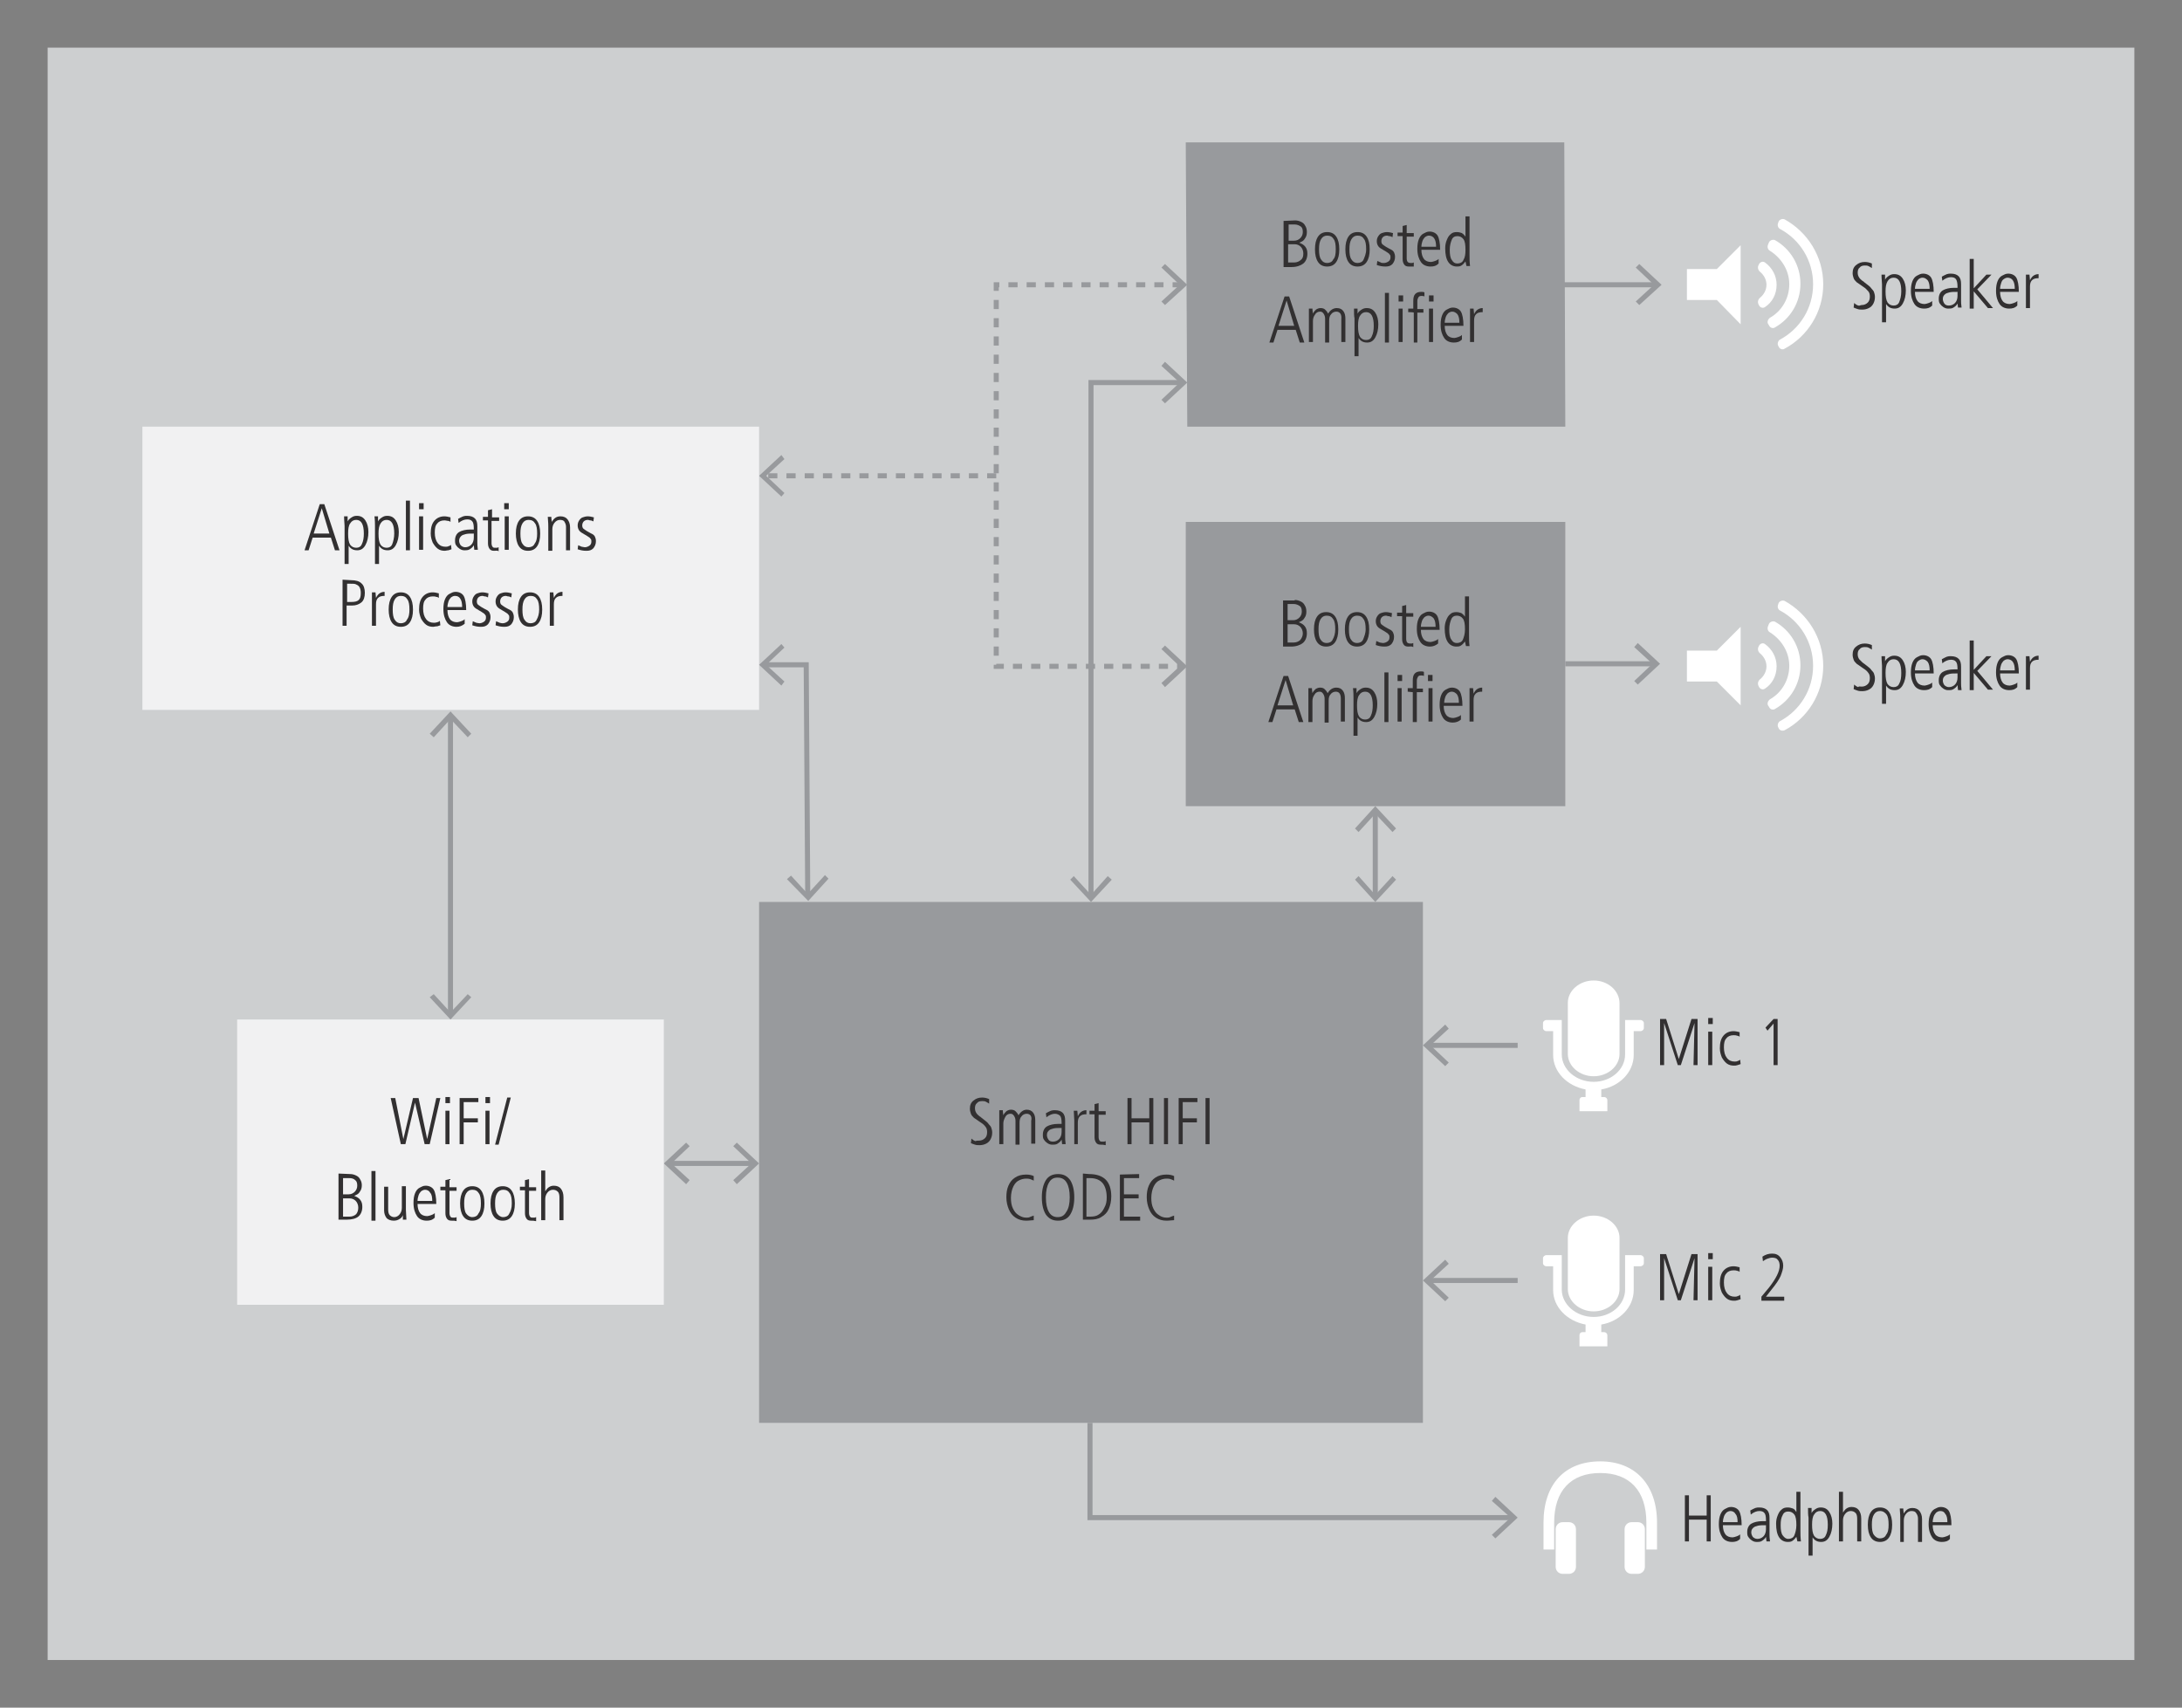 <?xml version="1.0" encoding="utf-8"?>
<!-- Generator: Adobe Illustrator 24.0.1, SVG Export Plug-In . SVG Version: 6.00 Build 0)  -->
<svg version="1.1" id="Layer_1" xmlns="http://www.w3.org/2000/svg" xmlns:xlink="http://www.w3.org/1999/xlink" x="0px" y="0px"
	 viewBox="0 0 430.6 337" style="enable-background:new 0 0 430.6 337;" xml:space="preserve">
<rect x="0" y="0" width="430.6" height="337" fill="#808080" stroke="none"/>
<style type="text/css">
	.st0{fill:#CDCFD0;}
	.st1{fill:none;stroke:#989A9D;}
	.st2{fill:#989A9D;}
	.st3{fill:none;stroke:#989A9D;stroke-dasharray:1.8,1.79,1.000000e-02,0,0,0;}
	.st4{fill:#F1F1F2;}
	.st5{fill:#323031;}
	.st6{fill:#FFFFFF;}
</style>
<g id="Objects">
	<rect x="9.4" y="9.4" class="st0" width="411.8" height="318.2"/>
	<g>
		<g>
			<line class="st1" x1="88.9" y1="141.5" x2="88.9" y2="200.2"/>
			<g>
				<polygon class="st2" points="84.8,144.8 85.6,145.5 88.9,141.9 92.3,145.5 93,144.8 88.9,140.4 				"/>
			</g>
			<g>
				<polygon class="st2" points="84.8,196.8 85.6,196.2 88.9,199.8 92.3,196.2 93,196.8 88.9,201.2 				"/>
			</g>
		</g>
	</g>
	<g>
		<g>
			<line class="st1" x1="271.4" y1="160.2" x2="271.4" y2="176.9"/>
			<g>
				<polygon class="st2" points="267.4,163.5 268.1,164.2 271.4,160.6 274.8,164.2 275.5,163.5 271.4,159.1 				"/>
			</g>
			<g>
				<polygon class="st2" points="267.4,173.6 268.1,172.9 271.4,176.6 274.8,172.9 275.5,173.6 271.4,178 				"/>
			</g>
		</g>
	</g>
	<g>
		<g>
			<line class="st1" x1="148.7" y1="229.6" x2="132.1" y2="229.6"/>
			<g>
				<polygon class="st2" points="145.4,225.5 144.7,226.2 148.3,229.6 144.7,232.9 145.4,233.7 149.8,229.6 				"/>
			</g>
			<g>
				<polygon class="st2" points="135.4,225.5 136.1,226.2 132.5,229.6 136.1,232.9 135.4,233.7 131,229.6 				"/>
			</g>
		</g>
	</g>
	<g>
		<g>
			<line class="st3" x1="196.6" y1="93.9" x2="150.8" y2="93.9"/>
			<g>
				<polygon class="st2" points="154.2,89.8 154.8,90.6 151.2,93.9 154.8,97.3 154.2,98 149.8,93.9 				"/>
			</g>
		</g>
	</g>
	<g>
		<g>
			<line class="st1" x1="326.5" y1="131" x2="308.9" y2="131"/>
			<g>
				<polygon class="st2" points="323.2,126.9 322.5,127.7 326.1,131 322.5,134.4 323.2,135.1 327.6,131 				"/>
			</g>
		</g>
	</g>
	<g>
		<g>
			<line class="st1" x1="299.5" y1="206.3" x2="281.9" y2="206.3"/>
			<g>
				<polygon class="st2" points="285.2,202.2 285.9,203 282.3,206.3 285.9,209.7 285.2,210.4 280.8,206.3 				"/>
			</g>
		</g>
	</g>
	<g>
		<g>
			<line class="st1" x1="299.5" y1="252.7" x2="281.9" y2="252.7"/>
			<g>
				<polygon class="st2" points="285.2,248.6 285.9,249.4 282.3,252.7 285.9,256.1 285.2,256.8 280.8,252.7 				"/>
			</g>
		</g>
	</g>
	<g>
		<g>
			<line class="st1" x1="326.8" y1="56.2" x2="307.6" y2="56.2"/>
			<g>
				<polygon class="st2" points="323.5,52.1 322.8,52.8 326.4,56.2 322.8,59.5 323.5,60.2 327.9,56.2 				"/>
			</g>
		</g>
	</g>
	<rect x="149.8" y="178" class="st2" width="131" height="102.8"/>
	<rect x="28.1" y="84.2" class="st4" width="121.7" height="55.9"/>
	<rect x="46.8" y="201.2" class="st4" width="84.2" height="56.3"/>
	<rect x="234" y="103" class="st2" width="74.9" height="56.1"/>
	<polygon class="st2" points="234.3,84.2 308.9,84.2 308.7,28.1 234,28.1 	"/>
	<g>
		<g>
			<polyline class="st1" points="150.8,131.2 159.1,131.2 159.4,176.8 			"/>
			<g>
				<polygon class="st2" points="154.2,135.3 154.8,134.5 151.2,131.2 154.8,127.8 154.2,127.1 149.8,131.2 				"/>
			</g>
			<g>
				<polygon class="st2" points="155.3,173.5 156.1,172.8 159.4,176.4 162.8,172.7 163.5,173.4 159.5,177.8 				"/>
			</g>
		</g>
	</g>
	<g>
		<g>
			<polyline class="st1" points="233.2,75.5 215.3,75.5 215.3,176.9 			"/>
			<g>
				<polygon class="st2" points="229.9,71.4 229.2,72.2 232.8,75.5 229.2,78.9 229.9,79.6 234.3,75.5 				"/>
			</g>
			<g>
				<polygon class="st2" points="211.2,173.6 211.9,172.9 215.3,176.6 218.6,172.9 219.4,173.6 215.3,178 				"/>
			</g>
		</g>
	</g>
	<g>
		<g>
			<polyline class="st1" points="215.1,280.8 215.1,299.5 298.4,299.5 			"/>
			<g>
				<polygon class="st2" points="295.1,303.6 294.4,302.9 298.1,299.5 294.4,296.2 295.1,295.4 299.5,299.5 				"/>
			</g>
		</g>
	</g>
	<g>
		<g>
			<polyline class="st3" points="233.2,56.2 196.6,56.2 196.6,131.5 233.2,131.5 			"/>
			<g>
				<polygon class="st2" points="229.9,52.1 229.2,52.8 232.8,56.2 229.2,59.5 229.9,60.2 234.3,56.2 				"/>
			</g>
			<g>
				<polygon class="st2" points="229.9,135.6 229.2,134.8 232.8,131.5 229.2,128.1 229.9,127.4 234.3,131.5 				"/>
			</g>
		</g>
	</g>
</g>
<g>
	<path class="st5" d="M193.2,225.1c0.5,0,0.9-0.2,1.2-0.5s0.4-0.7,0.4-1.2c0-0.4-0.1-0.8-0.3-1c-0.2-0.3-0.5-0.6-1-0.9
		c-0.6-0.4-1-0.7-1.3-0.9c-0.3-0.3-0.5-0.5-0.6-0.8s-0.2-0.6-0.2-1c0-0.7,0.2-1.2,0.7-1.6s1-0.6,1.7-0.6c0.5,0,0.9,0.1,1.4,0.3v0.9
		c-0.3-0.2-0.5-0.3-0.7-0.4c-0.2-0.1-0.5-0.1-0.7-0.1c-0.4,0-0.8,0.1-1,0.4c-0.3,0.2-0.4,0.6-0.4,1s0.1,0.7,0.3,1s0.4,0.4,0.6,0.6
		c0.2,0.1,0.3,0.2,0.4,0.3c0.6,0.5,1.1,0.8,1.3,1.1s0.5,0.5,0.6,0.8s0.2,0.6,0.2,1c0,0.5-0.1,0.9-0.3,1.3c-0.2,0.4-0.5,0.7-0.9,0.9
		s-0.8,0.3-1.3,0.3c-0.3,0-0.6,0-0.9-0.1s-0.6-0.2-0.8-0.3l0.1-0.9c0.2,0.2,0.5,0.4,0.8,0.5C192.7,225.1,193,225.1,193.2,225.1z"/>
	<path class="st5" d="M202.6,219.8c-0.4,0-0.8,0.2-1,0.5c-0.3,0.3-0.4,0.7-0.4,1.3v4.3h-0.8v-4.7c0-0.4-0.1-0.7-0.3-1
		s-0.4-0.4-0.7-0.4c-0.4,0-0.8,0.2-1,0.6s-0.4,0.8-0.4,1.3v4.1h-0.8v-4.6c0-0.2,0-0.4,0-0.7s0-0.7,0-1.4h0.7c0,0.1,0,0.4,0.1,1l0,0
		c0.1-0.3,0.4-0.6,0.6-0.8c0.3-0.2,0.6-0.3,0.9-0.3c0.4,0,0.7,0.1,0.9,0.3s0.4,0.4,0.6,0.8c0.4-0.7,1-1.1,1.6-1.1s1,0.2,1.3,0.6
		c0.3,0.4,0.4,0.9,0.4,1.5v4.6h-0.8v-4.5C203.7,220.3,203.3,219.8,202.6,219.8z"/>
	<path class="st5" d="M209.5,224.9c-0.2,0.4-0.5,0.6-0.8,0.8s-0.6,0.2-1.1,0.2c-0.3,0-0.6-0.1-0.9-0.3s-0.5-0.4-0.7-0.7
		s-0.2-0.6-0.2-1c0-0.7,0.3-1.3,0.8-1.6s1.3-0.5,2.2-0.5h0.7v-0.2c0-0.7-0.1-1.2-0.3-1.4s-0.6-0.4-1-0.4c-0.5,0-1.1,0.2-1.7,0.7
		l-0.1-0.8c0.4-0.2,0.7-0.4,1-0.5s0.5-0.1,0.8-0.1c0.7,0,1.2,0.2,1.5,0.5c0.4,0.4,0.5,0.9,0.5,1.6v3.2c0,0.3,0,0.7,0.1,1.4h-0.7
		L209.5,224.9L209.5,224.9L209.5,224.9z M206.6,224c0,0.3,0.1,0.6,0.3,0.9s0.5,0.4,0.9,0.4c0.5,0,0.9-0.2,1.2-0.5s0.5-0.8,0.5-1.4
		v-0.8c-0.7,0-1.2,0-1.6,0.1c-0.4,0.1-0.7,0.2-0.9,0.4S206.6,223.5,206.6,224z"/>
	<path class="st5" d="M211.9,219.2h0.7l0.1,1.1l0,0c0.2-0.4,0.4-0.7,0.7-0.9s0.6-0.3,1-0.3l0,0v0.8c-0.6,0-1,0.1-1.3,0.4
		c-0.3,0.3-0.4,0.7-0.4,1.3v4.2H212v-4.7L211.9,219.2z"/>
	<path class="st5" d="M217.2,225.9c-0.4,0-0.7-0.1-0.9-0.4c-0.2-0.3-0.3-0.6-0.3-1.1v-4.5h-1v-0.7h1v-1.3l0.8-0.2v1.6h1.4v0.7h-1.4
		v4.4c0,0.3,0.1,0.6,0.2,0.7c0.1,0.2,0.3,0.2,0.6,0.2c0.1,0,0.2,0,0.3,0s0.2-0.1,0.3-0.1v0.8C217.8,225.9,217.5,225.9,217.2,225.9z"
		/>
	<path class="st5" d="M223.3,221.5v4.3h-0.8v-9.1h0.8v4h3.5v-4h0.8v9.1h-0.8v-4.3H223.3z"/>
	<path class="st5" d="M230.5,216.7v9.1h-0.8v-9.1H230.5z"/>
	<path class="st5" d="M236.3,216.7v0.8h-2.9v3.2h2.8v0.8h-2.8v4.3h-0.8v-9.1H236.3L236.3,216.7z"/>
	<path class="st5" d="M238.7,216.7v9.1h-0.8v-9.1H238.7z"/>
	<path class="st5" d="M202.5,240.9c-0.8,0-1.5-0.2-2.1-0.6c-0.6-0.4-1-0.9-1.3-1.6c-0.3-0.7-0.5-1.5-0.5-2.4s0.1-1.6,0.4-2.3
		c0.3-0.7,0.7-1.2,1.3-1.6s1.3-0.6,2.2-0.6c0.6,0,1.1,0.1,1.5,0.3v0.9c-0.2-0.1-0.4-0.2-0.7-0.3s-0.6-0.1-0.8-0.1
		c-0.4,0-0.9,0.1-1.3,0.3c-0.5,0.2-0.9,0.6-1.2,1.2c-0.3,0.6-0.5,1.4-0.5,2.3c0,0.8,0.1,1.5,0.4,2.1s0.6,1,1.1,1.3s0.9,0.5,1.5,0.5
		c0.3,0,0.5,0,0.7-0.1s0.5-0.2,0.8-0.3v0.9C203.6,240.8,203.1,240.9,202.5,240.9z"/>
	<path class="st5" d="M205.6,236.3c0-1.5,0.3-2.6,0.8-3.4c0.5-0.8,1.3-1.2,2.4-1.2s1.8,0.4,2.4,1.2c0.5,0.8,0.8,1.9,0.8,3.4
		s-0.3,2.6-0.8,3.4c-0.5,0.8-1.3,1.2-2.4,1.2s-1.8-0.4-2.4-1.2C205.9,238.9,205.6,237.8,205.6,236.3z M211.1,236.3
		c0-1.3-0.2-2.2-0.6-2.9c-0.4-0.7-1-1-1.8-1s-1.3,0.3-1.7,1s-0.6,1.6-0.6,2.9s0.2,2.2,0.6,2.9c0.4,0.7,1,1,1.7,1
		c0.8,0,1.3-0.3,1.7-1C210.9,238.5,211.1,237.5,211.1,236.3z"/>
	<path class="st5" d="M214.9,231.7c1.5,0,2.6,0.4,3.3,1.1c0.7,0.7,1.1,1.8,1.1,3.3c0,1-0.2,1.8-0.5,2.5s-0.8,1.2-1.5,1.6
		c-0.6,0.4-1.4,0.5-2.2,0.5h-1.4v-9.1L214.9,231.7L214.9,231.7z M218.4,236.3c0-1.2-0.3-2.2-0.8-2.8s-1.3-1-2.5-1h-0.7v7.6h0.8
		c0.6,0,1.2-0.1,1.6-0.4c0.5-0.3,0.8-0.7,1.1-1.3C218.3,237.7,218.4,237.1,218.4,236.3z"/>
	<path class="st5" d="M224.8,231.7v0.8h-3v3.2h2.9v0.8h-2.9v3.6h3.2v0.8h-4v-9.1L224.8,231.7L224.8,231.7z"/>
	<path class="st5" d="M230.2,240.9c-0.8,0-1.5-0.2-2.1-0.6c-0.6-0.4-1-0.9-1.3-1.6c-0.3-0.7-0.5-1.5-0.5-2.4s0.1-1.6,0.4-2.3
		c0.3-0.7,0.7-1.2,1.3-1.6s1.3-0.6,2.2-0.6c0.6,0,1.1,0.1,1.5,0.3v0.9c-0.2-0.1-0.4-0.2-0.7-0.3s-0.6-0.1-0.8-0.1
		c-0.4,0-0.9,0.1-1.3,0.3c-0.5,0.2-0.9,0.6-1.2,1.2c-0.3,0.6-0.5,1.4-0.5,2.3c0,0.8,0.1,1.5,0.4,2.1s0.6,1,1.1,1.3
		c0.4,0.3,0.9,0.5,1.5,0.5c0.3,0,0.5,0,0.7-0.1s0.5-0.2,0.8-0.3v0.9C231.3,240.8,230.8,240.9,230.2,240.9z"/>
</g>
<g>
	<path class="st5" d="M61.7,106.1l-0.8,2.5h-0.8l3-9.1H64l3,9.1h-0.9l-0.8-2.5H61.7z M61.9,105.3H65l-1.5-5l0,0L61.9,105.3z"/>
	<path class="st5" d="M67.9,101.9h0.7v1l0,0c0.2-0.4,0.5-0.6,0.8-0.8c0.3-0.2,0.6-0.3,1-0.3c0.8,0,1.3,0.3,1.7,0.9s0.6,1.4,0.6,2.3
		c0,1-0.2,1.9-0.6,2.6s-0.9,1-1.6,1c-0.8,0-1.3-0.3-1.7-0.9l0,0v3.6H68v-7.5C68,103.4,67.9,102.7,67.9,101.9z M71.8,105.3
		c0-1.8-0.5-2.7-1.5-2.7c-0.5,0-0.9,0.2-1.2,0.7c-0.3,0.4-0.4,1.1-0.4,2c0,1,0.1,1.7,0.4,2.2c0.3,0.4,0.7,0.6,1.2,0.6
		s0.9-0.2,1.1-0.7C71.7,106.8,71.8,106.1,71.8,105.3z"/>
	<path class="st5" d="M73.9,101.9h0.7v1l0,0c0.2-0.4,0.5-0.6,0.8-0.8c0.3-0.2,0.6-0.3,1-0.3c0.8,0,1.3,0.3,1.7,0.9
		c0.4,0.6,0.6,1.4,0.6,2.3c0,1-0.2,1.9-0.6,2.6s-0.9,1-1.6,1c-0.8,0-1.3-0.3-1.7-0.9l0,0v3.6H74v-7.5C74,103.4,74,102.7,73.9,101.9z
		 M77.8,105.3c0-1.8-0.5-2.7-1.5-2.7c-0.5,0-0.9,0.2-1.2,0.7s-0.4,1.1-0.4,2c0,1,0.1,1.7,0.4,2.2c0.3,0.4,0.7,0.6,1.2,0.6
		s0.9-0.2,1.1-0.7S77.8,106.1,77.8,105.3z"/>
	<path class="st5" d="M80.9,98.8v9.8h-0.8v-9.8H80.9z"/>
	<path class="st5" d="M83.6,99.3v1.2h-0.9v-1.2H83.6z M83.5,101.9v6.6h-0.8v-6.6H83.5z"/>
	<path class="st5" d="M87.8,108.7c-0.5,0-1-0.1-1.4-0.4s-0.7-0.7-1-1.2c-0.2-0.5-0.4-1.1-0.4-1.8c0-1.1,0.2-1.9,0.7-2.5
		s1.2-0.9,2-0.9c0.4,0,0.8,0.1,1.2,0.2v0.9c-0.1-0.1-0.3-0.2-0.5-0.2s-0.4-0.1-0.7-0.1c-0.6,0-1.1,0.2-1.4,0.6
		c-0.4,0.4-0.5,1-0.5,1.8c0,0.9,0.2,1.6,0.6,2.1s0.9,0.7,1.5,0.7c0.2,0,0.4,0,0.6-0.1s0.4-0.1,0.5-0.3l0.1,0.9
		c-0.2,0.1-0.4,0.1-0.6,0.2C88.2,108.6,88,108.7,87.8,108.7z"/>
	<path class="st5" d="M93.5,107.6c-0.2,0.4-0.5,0.6-0.8,0.8c-0.3,0.2-0.7,0.2-1.1,0.2c-0.3,0-0.6-0.1-0.9-0.3s-0.5-0.4-0.7-0.7
		c-0.2-0.3-0.2-0.6-0.2-1c0-0.7,0.3-1.3,0.8-1.6s1.3-0.5,2.2-0.5h0.7v-0.2c0-0.7-0.1-1.2-0.3-1.4c-0.2-0.3-0.6-0.4-1-0.4
		c-0.5,0-1.1,0.2-1.7,0.7l-0.1-0.8c0.4-0.2,0.7-0.4,1-0.5s0.5-0.1,0.8-0.1c0.7,0,1.2,0.2,1.5,0.5c0.4,0.4,0.5,0.9,0.5,1.6v3.2
		c0,0.3,0,0.7,0.1,1.4h-0.7L93.5,107.6L93.5,107.6z M90.6,106.7c0,0.3,0.1,0.6,0.3,0.9c0.2,0.2,0.5,0.4,0.9,0.4
		c0.5,0,0.9-0.2,1.2-0.5c0.3-0.3,0.5-0.8,0.5-1.4v-0.8c-0.7,0-1.2,0-1.6,0.1s-0.7,0.2-0.9,0.4S90.6,106.3,90.6,106.7z"/>
	<path class="st5" d="M97.5,108.7c-0.4,0-0.7-0.1-0.9-0.4c-0.2-0.3-0.3-0.6-0.3-1.1v-4.5h-1V102h1v-1.3l0.8-0.2v1.6h1.4v0.7H97v4.4
		c0,0.3,0.1,0.6,0.2,0.7c0.1,0.2,0.3,0.2,0.6,0.2c0.1,0,0.2,0,0.3,0c0.1,0,0.2-0.1,0.3-0.1v0.8C98.2,108.6,97.9,108.7,97.5,108.7z"
		/>
	<path class="st5" d="M100.4,99.3v1.2h-0.9v-1.2H100.4z M100.4,101.9v6.6h-0.8v-6.6H100.4z"/>
	<path class="st5" d="M101.8,105.3c0-1.1,0.2-1.9,0.6-2.5s1-0.9,1.8-0.9s1.4,0.3,1.8,0.9s0.6,1.4,0.6,2.5s-0.2,1.9-0.6,2.5
		s-1,0.9-1.8,0.9s-1.4-0.3-1.8-0.9S101.8,106.3,101.8,105.3z M106,105.3c0-0.9-0.1-1.6-0.4-2c-0.3-0.5-0.7-0.7-1.3-0.7
		c-0.5,0-0.9,0.2-1.2,0.7s-0.4,1.1-0.4,2s0.1,1.6,0.4,2c0.3,0.5,0.7,0.7,1.2,0.7s1-0.2,1.2-0.7C105.9,106.8,106,106.1,106,105.3z"/>
	<path class="st5" d="M110.5,102.6c-0.4,0-0.8,0.2-1.1,0.6c-0.3,0.4-0.4,0.8-0.4,1.3v4.2h-0.8V104c0-0.3,0-0.9-0.1-2h0.7
		c0,0.1,0,0.5,0.1,1l0,0c0.4-0.7,0.9-1.1,1.7-1.1c0.6,0,1.1,0.2,1.4,0.6s0.5,0.9,0.5,1.6v4.5h-0.8V104c0-0.4-0.1-0.7-0.3-1
		C111.3,102.7,110.9,102.6,110.5,102.6z"/>
	<path class="st5" d="M115.4,108c0.3,0,0.6-0.1,0.9-0.3s0.4-0.5,0.4-0.8c0-0.2,0-0.4-0.1-0.5s-0.2-0.3-0.4-0.4
		c-0.2-0.1-0.4-0.3-0.8-0.5c-0.5-0.3-0.9-0.5-1.1-0.8s-0.3-0.6-0.3-1s0.1-0.7,0.3-1c0.2-0.3,0.4-0.5,0.7-0.6s0.6-0.2,1-0.2
		s0.8,0.1,1.2,0.2l-0.1,0.8c-0.2-0.1-0.4-0.2-0.6-0.2s-0.3-0.1-0.5-0.1c-0.3,0-0.6,0.1-0.8,0.3s-0.3,0.5-0.3,0.8s0.1,0.5,0.2,0.6
		s0.4,0.3,0.7,0.5c0.5,0.3,0.9,0.5,1.1,0.6s0.4,0.3,0.5,0.5s0.2,0.5,0.2,0.9c0,0.6-0.2,1-0.5,1.4c-0.4,0.4-0.8,0.5-1.4,0.5
		s-1.1-0.1-1.7-0.3l0.1-0.8c0.2,0.1,0.5,0.2,0.7,0.3C115,107.9,115.2,108,115.4,108z"/>
	<path class="st5" d="M69.3,114.5c0.9,0,1.6,0.2,2,0.6c0.5,0.4,0.7,1.1,0.7,1.9s-0.2,1.5-0.7,1.9s-1.1,0.6-1.8,0.6h-1.1v4h-0.8v-9.1
		L69.3,114.5L69.3,114.5z M71.2,117c0-0.5-0.1-0.9-0.3-1.2s-0.5-0.4-0.7-0.5s-0.6-0.1-1-0.1h-0.7v3.6h0.8c0.7,0,1.2-0.1,1.5-0.4
		S71.2,117.7,71.2,117z"/>
	<path class="st5" d="M73.4,116.9h0.7l0.1,1.1l0,0c0.2-0.4,0.4-0.7,0.7-0.9c0.3-0.2,0.6-0.3,1-0.3l0,0v0.8c-0.6,0-1,0.1-1.3,0.4
		s-0.4,0.7-0.4,1.3v4.2h-0.8v-4.7L73.4,116.9z"/>
	<path class="st5" d="M76.7,120.3c0-1.1,0.2-1.9,0.6-2.5s1-0.9,1.8-0.9s1.4,0.3,1.8,0.9s0.6,1.4,0.6,2.5s-0.2,1.9-0.6,2.5
		s-1,0.9-1.8,0.9s-1.4-0.3-1.8-0.9S76.7,121.3,76.7,120.3z M80.8,120.3c0-0.9-0.1-1.6-0.4-2c-0.3-0.5-0.7-0.7-1.3-0.7
		c-0.5,0-0.9,0.2-1.2,0.7s-0.4,1.1-0.4,2s0.1,1.6,0.4,2c0.3,0.5,0.7,0.7,1.2,0.7s1-0.2,1.2-0.7C80.7,121.8,80.8,121.1,80.8,120.3z"
		/>
	<path class="st5" d="M85.5,123.7c-0.5,0-1-0.1-1.4-0.4s-0.7-0.7-1-1.2c-0.2-0.5-0.4-1.1-0.4-1.8c0-1.1,0.2-1.9,0.7-2.5
		s1.2-0.9,2-0.9c0.4,0,0.8,0.1,1.2,0.2v0.9c-0.1-0.1-0.3-0.2-0.5-0.2c-0.2-0.1-0.5-0.1-0.7-0.1c-0.6,0-1.1,0.2-1.4,0.6
		c-0.4,0.4-0.5,1-0.5,1.8c0,0.9,0.2,1.6,0.6,2.1s0.9,0.7,1.5,0.7c0.2,0,0.4,0,0.7-0.1c0.2-0.1,0.4-0.1,0.5-0.3l0.1,0.9
		c-0.2,0.1-0.4,0.1-0.6,0.2C85.9,123.6,85.7,123.7,85.5,123.7z"/>
	<path class="st5" d="M90.1,123.7c-0.8,0-1.5-0.3-1.9-0.9s-0.7-1.4-0.7-2.6c0-0.8,0.1-1.4,0.3-1.9c0.2-0.5,0.5-0.9,0.9-1.1
		s0.7-0.4,1.2-0.4c0.7,0,1.3,0.3,1.6,0.8s0.5,1.5,0.5,2.8h-3.7c0,0.8,0.2,1.4,0.5,1.8s0.8,0.6,1.4,0.6c0.2,0,0.5-0.1,0.8-0.2
		s0.5-0.2,0.7-0.4v0.9C91.2,123.5,90.7,123.7,90.1,123.7z M89.8,117.6c-0.3,0-0.5,0.1-0.8,0.3c-0.2,0.2-0.4,0.5-0.5,0.8
		s-0.2,0.7-0.2,1.1h2.9c0-0.7-0.1-1.3-0.4-1.7C90.6,117.8,90.3,117.6,89.8,117.6z"/>
	<path class="st5" d="M94.6,123c0.3,0,0.6-0.1,0.9-0.3s0.4-0.5,0.4-0.8c0-0.2,0-0.4-0.1-0.5s-0.2-0.3-0.4-0.4
		c-0.2-0.1-0.4-0.3-0.8-0.5c-0.5-0.3-0.9-0.5-1.1-0.8s-0.3-0.6-0.3-1s0.1-0.7,0.3-1c0.2-0.3,0.4-0.5,0.7-0.6s0.6-0.2,1-0.2
		s0.8,0.1,1.2,0.2l-0.1,0.8c-0.2-0.1-0.4-0.2-0.6-0.2s-0.3-0.1-0.5-0.1c-0.3,0-0.6,0.1-0.8,0.3s-0.3,0.5-0.3,0.8s0.1,0.5,0.2,0.6
		s0.4,0.3,0.7,0.5c0.5,0.3,0.9,0.5,1.1,0.6s0.4,0.3,0.5,0.5s0.2,0.5,0.2,0.9c0,0.6-0.2,1-0.5,1.4c-0.4,0.4-0.8,0.5-1.4,0.5
		s-1.1-0.1-1.7-0.3l0.1-0.8c0.2,0.1,0.5,0.2,0.7,0.3C94.1,122.9,94.4,123,94.6,123z"/>
	<path class="st5" d="M99.2,123c0.3,0,0.6-0.1,0.9-0.3s0.4-0.5,0.4-0.8c0-0.2,0-0.4-0.1-0.5s-0.2-0.3-0.4-0.4
		c-0.2-0.1-0.4-0.3-0.8-0.5c-0.5-0.3-0.9-0.5-1.1-0.8s-0.3-0.6-0.3-1s0.1-0.7,0.3-1c0.2-0.3,0.4-0.5,0.7-0.6c0.3-0.1,0.6-0.2,1-0.2
		s0.8,0.1,1.2,0.2l-0.1,0.8c-0.2-0.1-0.4-0.2-0.6-0.2s-0.3-0.1-0.5-0.1c-0.3,0-0.6,0.1-0.8,0.3c-0.2,0.2-0.3,0.5-0.3,0.8
		s0.1,0.5,0.2,0.6s0.4,0.3,0.7,0.5c0.5,0.3,0.9,0.5,1.1,0.6s0.4,0.3,0.5,0.5s0.2,0.5,0.2,0.9c0,0.6-0.2,1-0.5,1.4
		c-0.4,0.4-0.8,0.5-1.4,0.5s-1.1-0.1-1.7-0.3l0.1-0.8c0.2,0.1,0.5,0.2,0.7,0.3C98.7,122.9,98.9,123,99.2,123z"/>
	<path class="st5" d="M102.2,120.3c0-1.1,0.2-1.9,0.6-2.5s1-0.9,1.8-0.9s1.4,0.3,1.8,0.9s0.6,1.4,0.6,2.5s-0.2,1.9-0.6,2.5
		s-1,0.9-1.8,0.9s-1.4-0.3-1.8-0.9S102.2,121.3,102.2,120.3z M106.4,120.3c0-0.9-0.1-1.6-0.4-2c-0.3-0.5-0.7-0.7-1.3-0.7
		c-0.5,0-0.9,0.2-1.2,0.7s-0.4,1.1-0.4,2s0.1,1.6,0.4,2c0.3,0.5,0.7,0.7,1.2,0.7s1-0.2,1.2-0.7C106.2,121.8,106.4,121.1,106.4,120.3
		z"/>
	<path class="st5" d="M108.5,116.9h0.7l0.1,1.1l0,0c0.2-0.4,0.4-0.7,0.7-0.9c0.3-0.2,0.6-0.3,1-0.3l0,0v0.8c-0.6,0-1,0.1-1.3,0.4
		s-0.4,0.7-0.4,1.3v4.2h-0.8v-4.7L108.5,116.9z"/>
</g>
<g>
	<path class="st5" d="M81.9,217.6l-1.9,8.2h-0.9l-2-9.1H78l1.6,8.1l0,0l1.9-8.1h1.1l1.7,8.1l0,0l1.8-8.1h0.8l-2.1,9.1h-1L81.9,217.6
		L81.9,217.6z"/>
	<path class="st5" d="M88.8,216.5v1.2h-0.9v-1.2H88.8z M88.7,219.2v6.6h-0.8v-6.6H88.7z"/>
	<path class="st5" d="M94.4,216.7v0.8h-2.9v3.2h2.8v0.8h-2.8v4.3h-0.8v-9.1H94.4L94.4,216.7z"/>
	<path class="st5" d="M96.7,216.5v1.2h-0.9v-1.2H96.7z M96.6,219.2v6.6h-0.8v-6.6H96.6z"/>
	<path class="st5" d="M100.8,216.6l-2.4,9.3h-0.7l2.4-9.3H100.8z"/>
	<path class="st5" d="M69.1,231.7c0.4,0,0.8,0.1,1.2,0.3s0.6,0.4,0.8,0.8c0.2,0.3,0.3,0.7,0.3,1.1c0,0.5-0.1,0.9-0.4,1.3
		c-0.2,0.4-0.6,0.6-1.1,0.8l0,0c0.5,0.2,0.9,0.4,1.2,0.8c0.3,0.4,0.4,0.8,0.4,1.4c0,0.8-0.3,1.5-0.8,1.9s-1.3,0.6-2.3,0.6h-1.6v-9.1
		L69.1,231.7L69.1,231.7z M70.5,234c0-0.5-0.1-0.9-0.4-1.1c-0.3-0.3-0.7-0.4-1.2-0.4h-1.2v3.2h1.1c0.5,0,0.9-0.2,1.2-0.5
		S70.5,234.5,70.5,234z M70.7,238.3c0-0.5-0.2-1-0.5-1.3s-0.7-0.5-1.2-0.5h-1.3v3.6H69c0.5,0,1-0.2,1.3-0.5
		C70.6,239.2,70.7,238.8,70.7,238.3z"/>
	<path class="st5" d="M74.1,231.1v9.8h-0.8v-9.8H74.1z"/>
	<path class="st5" d="M79.5,239.8L79.5,239.8c-0.1,0.3-0.3,0.6-0.7,0.8c-0.3,0.2-0.7,0.3-1.1,0.3c-0.6,0-1.1-0.2-1.4-0.5
		c-0.3-0.4-0.5-0.9-0.5-1.5v-4.7h0.8v4.5c0,0.5,0.1,0.9,0.3,1.1c0.2,0.2,0.5,0.4,0.9,0.4s0.8-0.2,1.1-0.6c0.3-0.4,0.4-0.8,0.4-1.3
		v-4.2h0.8v4.7l0.1,1.9h-0.7C79.5,240.5,79.5,240.2,79.5,239.8z"/>
	<path class="st5" d="M84.2,240.9c-0.8,0-1.5-0.3-1.9-0.9s-0.7-1.4-0.7-2.6c0-0.8,0.1-1.4,0.3-1.9c0.2-0.5,0.5-0.9,0.9-1.1
		c0.4-0.2,0.7-0.4,1.2-0.4c0.7,0,1.3,0.3,1.6,0.8s0.5,1.5,0.5,2.8h-3.7c0,0.8,0.2,1.4,0.5,1.8c0.3,0.4,0.8,0.6,1.4,0.6
		c0.2,0,0.5-0.1,0.8-0.2s0.5-0.2,0.7-0.4v0.9C85.3,240.8,84.8,240.9,84.2,240.9z M83.9,234.8c-0.3,0-0.5,0.1-0.8,0.3
		c-0.2,0.2-0.4,0.5-0.5,0.8s-0.2,0.7-0.2,1.1h2.9c0-0.7-0.1-1.3-0.4-1.6C84.7,235,84.3,234.8,83.9,234.8z"/>
	<path class="st5" d="M89.1,240.9c-0.4,0-0.7-0.1-0.9-0.4c-0.2-0.3-0.3-0.6-0.3-1.1v-4.5h-1v-0.7h1v-1.3l0.8-0.2v1.6h1.4v0.7h-1.4
		v4.4c0,0.3,0.1,0.6,0.2,0.7c0.1,0.2,0.3,0.2,0.6,0.2c0.1,0,0.2,0,0.3,0c0.1,0,0.2-0.1,0.3-0.1v0.8
		C89.8,240.9,89.5,240.9,89.1,240.9z"/>
	<path class="st5" d="M90.8,237.5c0-1.1,0.2-1.9,0.6-2.5s1-0.9,1.8-0.9s1.4,0.3,1.8,0.9c0.4,0.6,0.6,1.4,0.6,2.5s-0.2,1.9-0.6,2.5
		s-1,0.9-1.8,0.9s-1.4-0.3-1.8-0.9C91,239.4,90.8,238.6,90.8,237.5z M94.9,237.5c0-0.9-0.1-1.6-0.4-2c-0.3-0.5-0.7-0.7-1.3-0.7
		c-0.5,0-0.9,0.2-1.2,0.7s-0.4,1.1-0.4,2s0.1,1.6,0.4,2s0.7,0.7,1.2,0.7s1-0.2,1.2-0.7C94.8,239,94.9,238.4,94.9,237.5z"/>
	<path class="st5" d="M96.8,237.5c0-1.1,0.2-1.9,0.6-2.5s1-0.9,1.8-0.9s1.4,0.3,1.8,0.9c0.4,0.6,0.6,1.4,0.6,2.5s-0.2,1.9-0.6,2.5
		s-1,0.9-1.8,0.9s-1.4-0.3-1.8-0.9C97,239.4,96.8,238.6,96.8,237.5z M101,237.5c0-0.9-0.1-1.6-0.4-2c-0.3-0.5-0.7-0.7-1.3-0.7
		c-0.5,0-0.9,0.2-1.2,0.7s-0.4,1.1-0.4,2s0.1,1.6,0.4,2s0.7,0.7,1.2,0.7s1-0.2,1.2-0.7C100.8,239,101,238.4,101,237.5z"/>
	<path class="st5" d="M104.8,240.9c-0.4,0-0.7-0.1-0.9-0.4c-0.2-0.3-0.3-0.6-0.3-1.1v-4.5h-1v-0.7h1v-1.3l0.8-0.2v1.6h1.4v0.7h-1.4
		v4.4c0,0.3,0.1,0.6,0.2,0.7c0.1,0.2,0.3,0.2,0.6,0.2c0.1,0,0.2,0,0.3,0c0.1,0,0.2-0.1,0.3-0.1v0.8
		C105.4,240.9,105.1,240.9,104.8,240.9z"/>
	<path class="st5" d="M109.1,234.8c-0.4,0-0.8,0.2-1.1,0.6s-0.4,0.8-0.4,1.3v4.1h-0.8V231h0.8v4.1l0,0c0.2-0.3,0.4-0.6,0.7-0.8
		c0.3-0.2,0.6-0.3,1-0.3c0.6,0,1.1,0.2,1.4,0.6s0.5,0.9,0.5,1.7v4.5h-0.8v-4.5c0-0.5-0.1-0.9-0.3-1.1
		C109.8,234.9,109.5,234.8,109.1,234.8z"/>
</g>
<g>
	<path class="st5" d="M255.5,118.4c0.4,0,0.8,0.1,1.2,0.3s0.6,0.4,0.8,0.8c0.2,0.3,0.3,0.7,0.3,1.2s-0.1,0.9-0.4,1.3
		c-0.2,0.4-0.6,0.6-1.1,0.8l0,0c0.5,0.2,0.9,0.4,1.2,0.8c0.3,0.4,0.4,0.8,0.4,1.4c0,0.8-0.3,1.5-0.8,1.9s-1.3,0.7-2.3,0.7h-1.6v-9.1
		h2.3V118.4z M256.9,120.7c0-0.5-0.1-0.9-0.4-1.1s-0.7-0.4-1.2-0.4h-1.2v3.2h1.1c0.5,0,0.9-0.2,1.2-0.5S256.9,121.2,256.9,120.7z
		 M257.1,125c0-0.5-0.2-1-0.5-1.3s-0.7-0.5-1.2-0.5h-1.3v3.6h1.2c0.5,0,1-0.2,1.3-0.5C256.9,125.9,257.1,125.5,257.1,125z"/>
	<path class="st5" d="M259.3,124.2c0-1.1,0.2-1.9,0.6-2.5s1-0.9,1.8-0.9s1.4,0.3,1.8,0.9s0.6,1.4,0.6,2.5s-0.2,1.9-0.6,2.5
		s-1,0.9-1.8,0.9s-1.4-0.3-1.8-0.9S259.3,125.3,259.3,124.2z M263.5,124.2c0-0.9-0.1-1.6-0.4-2c-0.3-0.5-0.7-0.7-1.3-0.7
		c-0.5,0-0.9,0.2-1.2,0.7s-0.4,1.1-0.4,2s0.1,1.6,0.4,2c0.3,0.5,0.7,0.7,1.2,0.7s1-0.2,1.2-0.7C263.3,125.7,263.5,125,263.5,124.2z"
		/>
	<path class="st5" d="M265.4,124.2c0-1.1,0.2-1.9,0.6-2.5s1-0.9,1.8-0.9s1.4,0.3,1.8,0.9s0.6,1.4,0.6,2.5s-0.2,1.9-0.6,2.5
		s-1,0.9-1.8,0.9s-1.4-0.3-1.8-0.9S265.4,125.3,265.4,124.2z M269.5,124.2c0-0.9-0.1-1.6-0.4-2c-0.3-0.5-0.7-0.7-1.3-0.7
		c-0.5,0-0.9,0.2-1.2,0.7s-0.4,1.1-0.4,2s0.1,1.6,0.4,2c0.3,0.5,0.7,0.7,1.2,0.7s1-0.2,1.2-0.7S269.5,125,269.5,124.2z"/>
	<path class="st5" d="M272.9,126.9c0.3,0,0.6-0.1,0.9-0.3s0.4-0.5,0.4-0.8c0-0.2,0-0.4-0.1-0.5s-0.2-0.3-0.4-0.4
		c-0.2-0.1-0.4-0.3-0.8-0.5c-0.5-0.3-0.9-0.5-1.1-0.8s-0.3-0.6-0.3-1s0.1-0.7,0.3-1c0.2-0.3,0.4-0.5,0.7-0.6s0.6-0.2,1-0.2
		s0.8,0.1,1.2,0.2l-0.1,0.8c-0.2-0.1-0.4-0.2-0.6-0.2s-0.3-0.1-0.5-0.1c-0.3,0-0.6,0.1-0.8,0.3s-0.3,0.5-0.3,0.8s0.1,0.5,0.2,0.6
		s0.4,0.3,0.7,0.5c0.5,0.3,0.9,0.5,1.1,0.6s0.4,0.3,0.5,0.5s0.2,0.5,0.2,0.9c0,0.6-0.2,1-0.5,1.4c-0.4,0.4-0.8,0.5-1.4,0.5
		s-1.1-0.1-1.7-0.3l0.1-0.8c0.2,0.1,0.5,0.2,0.7,0.3C272.4,126.8,272.7,126.9,272.9,126.9z"/>
	<path class="st5" d="M277.9,127.6c-0.4,0-0.7-0.1-0.9-0.4c-0.2-0.3-0.3-0.6-0.3-1.1v-4.5h-1v-0.7h1v-1.3l0.8-0.2v1.6h1.4v0.7h-1.4
		v4.4c0,0.3,0.1,0.6,0.2,0.7s0.3,0.2,0.6,0.2c0.1,0,0.2,0,0.3,0s0.2-0.1,0.3-0.1v0.8C278.6,127.5,278.3,127.6,277.9,127.6z"/>
	<path class="st5" d="M282.2,127.6c-0.8,0-1.5-0.3-1.9-0.9s-0.7-1.4-0.7-2.6c0-0.8,0.1-1.4,0.3-1.9c0.2-0.5,0.5-0.9,0.9-1.1
		s0.7-0.4,1.2-0.4c0.7,0,1.3,0.3,1.6,0.8s0.5,1.5,0.5,2.8h-3.7c0,0.8,0.2,1.4,0.5,1.8s0.8,0.6,1.4,0.6c0.2,0,0.5-0.1,0.8-0.2
		s0.5-0.2,0.7-0.4v0.9C283.3,127.4,282.8,127.6,282.2,127.6z M281.9,121.5c-0.3,0-0.5,0.1-0.8,0.3c-0.2,0.2-0.4,0.5-0.5,0.8
		s-0.2,0.7-0.2,1.1h2.9c0-0.7-0.1-1.3-0.4-1.7C282.6,121.7,282.3,121.5,281.9,121.5z"/>
	<path class="st5" d="M289.1,126.6c-0.3,0.4-0.5,0.6-0.8,0.8c-0.3,0.2-0.6,0.2-0.9,0.2c-0.7,0-1.3-0.3-1.7-0.9
		c-0.4-0.6-0.6-1.5-0.6-2.7c0-0.6,0.1-1.1,0.3-1.6s0.4-0.9,0.8-1.2c0.3-0.3,0.7-0.4,1.2-0.4c0.4,0,0.7,0.1,1,0.2
		c0.3,0.2,0.5,0.4,0.7,0.7l0,0v-4h0.8v7.6c0,0.7,0,1.4,0.1,2.2h-0.7L289.1,126.6L289.1,126.6L289.1,126.6z M289.1,124.2
		c0-1-0.1-1.7-0.4-2.1s-0.7-0.6-1.2-0.6s-0.9,0.2-1.1,0.7s-0.4,1.1-0.4,2s0.1,1.6,0.4,2c0.3,0.5,0.6,0.7,1.1,0.7s1-0.2,1.2-0.7
		C288.9,125.7,289.1,125.1,289.1,124.2z"/>
	<path class="st5" d="M251.9,140l-0.8,2.5h-0.8l3-9.1h0.9l3,9.1h-0.9l-0.8-2.5H251.9z M252.1,139.2h3.1l-1.5-5l0,0L252.1,139.2z"/>
	<path class="st5" d="M263.6,136.5c-0.4,0-0.8,0.2-1,0.5c-0.3,0.3-0.4,0.7-0.4,1.3v4.3h-0.8v-4.7c0-0.4-0.1-0.7-0.3-1
		s-0.4-0.4-0.7-0.4c-0.4,0-0.8,0.2-1,0.6c-0.3,0.4-0.4,0.8-0.4,1.3v4.1h-0.8v-4.6c0-0.2,0-0.4,0-0.7s0-0.8,0-1.4h0.7
		c0,0.1,0,0.4,0.1,1l0,0c0.1-0.3,0.4-0.6,0.6-0.8c0.3-0.2,0.6-0.3,0.9-0.3c0.4,0,0.7,0.1,0.9,0.3c0.2,0.2,0.4,0.4,0.6,0.8
		c0.4-0.7,1-1.1,1.7-1.1c0.6,0,1,0.2,1.3,0.6c0.3,0.4,0.4,0.9,0.4,1.5v4.6h-0.8v-4.5C264.6,137,264.3,136.5,263.6,136.5z"/>
	<path class="st5" d="M267,135.8h0.7v1l0,0c0.2-0.4,0.5-0.6,0.8-0.8s0.6-0.3,1-0.3c0.8,0,1.3,0.3,1.7,0.9s0.6,1.4,0.6,2.3
		c0,1-0.2,1.9-0.6,2.6c-0.4,0.7-0.9,1-1.6,1c-0.8,0-1.3-0.3-1.7-0.9l0,0v3.6h-0.8v-7.5C267.1,137.3,267.1,136.6,267,135.8z
		 M270.9,139.2c0-1.8-0.5-2.7-1.5-2.7c-0.5,0-0.9,0.2-1.2,0.7c-0.3,0.4-0.4,1.1-0.4,2c0,1,0.1,1.7,0.4,2.2c0.3,0.4,0.7,0.6,1.2,0.6
		s0.9-0.2,1.1-0.7C270.8,140.7,270.9,140,270.9,139.2z"/>
	<path class="st5" d="M274,132.7v9.8h-0.8v-9.8H274z"/>
	<path class="st5" d="M276.7,133.2v1.2h-0.9v-1.2H276.7z M276.6,135.8v6.6h-0.8v-6.6H276.6z"/>
	<path class="st5" d="M277.8,136.5v-0.7h1v-1.5c0-0.6,0.1-1.1,0.4-1.4s0.7-0.4,1.2-0.4c0.2,0,0.4,0,0.6,0.1v0.8
		c-0.2-0.1-0.4-0.1-0.6-0.1c-0.3,0-0.5,0.1-0.6,0.3s-0.2,0.4-0.2,0.7v1.6h1.2v0.7h-1.2v5.9h-0.8v-5.9L277.8,136.5L277.8,136.5z
		 M282.7,133.2v1.2h-0.9v-1.2H282.7z M282.7,135.8v6.6h-0.8v-6.6H282.7z"/>
	<path class="st5" d="M286.7,142.6c-0.8,0-1.5-0.3-1.9-0.9s-0.7-1.4-0.7-2.6c0-0.8,0.1-1.4,0.3-1.9c0.2-0.5,0.5-0.9,0.9-1.1
		s0.7-0.4,1.2-0.4c0.7,0,1.3,0.3,1.6,0.8s0.5,1.5,0.5,2.8h-3.7c0,0.8,0.2,1.4,0.5,1.8c0.3,0.4,0.8,0.6,1.4,0.6
		c0.2,0,0.5-0.1,0.8-0.2s0.5-0.2,0.7-0.4v0.9C287.9,142.4,287.3,142.6,286.7,142.6z M286.5,136.5c-0.3,0-0.5,0.1-0.8,0.3
		c-0.2,0.2-0.4,0.5-0.5,0.8s-0.2,0.7-0.2,1.1h2.9c0-0.7-0.1-1.3-0.4-1.7C287.2,136.7,286.9,136.5,286.5,136.5z"/>
	<path class="st5" d="M290,135.8h0.7l0.1,1.1l0,0c0.2-0.4,0.4-0.7,0.7-0.9c0.3-0.2,0.6-0.3,1-0.3l0,0v0.8c-0.6,0-1,0.1-1.3,0.4
		c-0.3,0.3-0.4,0.7-0.4,1.3v4.2H290v-4.7V135.8z"/>
</g>
<g>
	<path class="st5" d="M255.6,43.5c0.4,0,0.8,0.1,1.2,0.3s0.6,0.4,0.8,0.8c0.2,0.3,0.3,0.7,0.3,1.2s-0.1,0.9-0.4,1.3
		c-0.2,0.4-0.6,0.6-1.1,0.8l0,0c0.5,0.2,0.9,0.4,1.2,0.8c0.3,0.4,0.4,0.8,0.4,1.4c0,0.8-0.3,1.5-0.8,1.9s-1.3,0.7-2.3,0.7h-1.6v-9.1
		L255.6,43.5L255.6,43.5z M257.1,45.8c0-0.5-0.1-0.9-0.4-1.1s-0.7-0.4-1.2-0.4h-1.2v3.2h1.1c0.5,0,0.9-0.2,1.2-0.5
		S257.1,46.3,257.1,45.8z M257.2,50c0-0.5-0.2-1-0.5-1.3s-0.7-0.5-1.2-0.5h-1.3v3.6h1.2c0.5,0,1-0.2,1.3-0.5
		C257.1,51,257.2,50.6,257.2,50z"/>
	<path class="st5" d="M259.5,49.2c0-1.1,0.2-1.9,0.6-2.5s1-0.9,1.8-0.9s1.4,0.3,1.8,0.9c0.4,0.6,0.6,1.4,0.6,2.5s-0.2,1.9-0.6,2.5
		s-1,0.9-1.8,0.9s-1.4-0.3-1.8-0.9S259.5,50.3,259.5,49.2z M263.6,49.2c0-0.9-0.1-1.6-0.4-2c-0.3-0.5-0.7-0.7-1.3-0.7
		c-0.5,0-0.9,0.2-1.2,0.7s-0.4,1.1-0.4,2s0.1,1.6,0.4,2c0.3,0.5,0.7,0.7,1.2,0.7s1-0.2,1.2-0.7C263.5,50.8,263.6,50.1,263.6,49.2z"
		/>
	<path class="st5" d="M265.5,49.2c0-1.1,0.2-1.9,0.6-2.5s1-0.9,1.8-0.9s1.4,0.3,1.8,0.9c0.4,0.6,0.6,1.4,0.6,2.5s-0.2,1.9-0.6,2.5
		s-1,0.9-1.8,0.9s-1.4-0.3-1.8-0.9S265.5,50.3,265.5,49.2z M269.6,49.2c0-0.9-0.1-1.6-0.4-2c-0.3-0.5-0.7-0.7-1.3-0.7
		c-0.5,0-0.9,0.2-1.2,0.7s-0.4,1.1-0.4,2s0.1,1.6,0.4,2c0.3,0.5,0.7,0.7,1.2,0.7s1-0.2,1.2-0.7S269.6,50.1,269.6,49.2z"/>
	<path class="st5" d="M273.1,51.9c0.3,0,0.6-0.1,0.9-0.3s0.4-0.5,0.4-0.8c0-0.2,0-0.4-0.1-0.5s-0.2-0.3-0.4-0.4
		c-0.2-0.1-0.4-0.3-0.8-0.5c-0.5-0.3-0.9-0.5-1.1-0.8s-0.3-0.6-0.3-1s0.1-0.7,0.3-1c0.2-0.3,0.4-0.5,0.7-0.6s0.6-0.2,1-0.2
		s0.8,0.1,1.2,0.2l-0.1,0.8c-0.2-0.1-0.4-0.2-0.6-0.2s-0.3-0.1-0.5-0.1c-0.3,0-0.6,0.1-0.8,0.3s-0.3,0.5-0.3,0.8s0.1,0.5,0.2,0.6
		s0.4,0.3,0.7,0.5c0.5,0.3,0.9,0.5,1.1,0.6s0.4,0.3,0.5,0.5s0.2,0.5,0.2,0.9c0,0.6-0.2,1-0.5,1.4c-0.4,0.4-0.8,0.5-1.4,0.5
		s-1.1-0.1-1.7-0.3l0.1-0.8c0.2,0.1,0.5,0.2,0.7,0.3C272.6,51.9,272.8,51.9,273.1,51.9z"/>
	<path class="st5" d="M278,52.6c-0.4,0-0.7-0.1-0.9-0.4c-0.2-0.3-0.3-0.6-0.3-1.1v-4.5h-1v-0.7h1v-1.3l0.8-0.2V46h1.4v0.7h-1.4V51
		c0,0.3,0.1,0.6,0.2,0.7s0.3,0.2,0.6,0.2c0.1,0,0.2,0,0.3,0c0.1,0,0.2-0.1,0.3-0.1v0.8C278.7,52.6,278.4,52.6,278,52.6z"/>
	<path class="st5" d="M282.3,52.6c-0.8,0-1.5-0.3-1.9-0.9s-0.7-1.4-0.7-2.6c0-0.8,0.1-1.4,0.3-1.9c0.2-0.5,0.5-0.9,0.9-1.1
		s0.7-0.4,1.2-0.4c0.7,0,1.3,0.3,1.6,0.8s0.5,1.5,0.5,2.8h-3.7c0,0.8,0.2,1.4,0.5,1.8c0.3,0.4,0.8,0.6,1.4,0.6
		c0.2,0,0.5-0.1,0.8-0.2s0.5-0.2,0.7-0.4V52C283.4,52.5,282.9,52.6,282.3,52.6z M282,46.5c-0.3,0-0.5,0.1-0.8,0.3
		c-0.2,0.2-0.4,0.5-0.5,0.8s-0.2,0.7-0.2,1.1h2.9c0-0.7-0.1-1.3-0.4-1.7C282.8,46.7,282.4,46.5,282,46.5z"/>
	<path class="st5" d="M289.2,51.6c-0.3,0.4-0.5,0.6-0.8,0.8s-0.6,0.2-0.9,0.2c-0.7,0-1.3-0.3-1.7-0.9c-0.4-0.6-0.6-1.5-0.6-2.7
		c0-0.6,0.1-1.1,0.3-1.6s0.4-0.9,0.8-1.2c0.3-0.3,0.7-0.4,1.2-0.4c0.4,0,0.7,0.1,1,0.2c0.3,0.2,0.5,0.4,0.7,0.7l0,0v-4h0.8v7.6
		c0,0.7,0,1.4,0.1,2.2h-0.7L289.2,51.6L289.2,51.6L289.2,51.6z M289.2,49.3c0-1-0.1-1.7-0.4-2.1s-0.7-0.6-1.2-0.6s-0.9,0.2-1.1,0.7
		s-0.4,1.1-0.4,2s0.1,1.6,0.4,2c0.3,0.5,0.6,0.7,1.1,0.7s1-0.2,1.2-0.7C289.1,50.8,289.2,50.2,289.2,49.3z"/>
	<path class="st5" d="M252.1,65.1l-0.8,2.5h-0.8l3-9.1h0.9l3,9.1h-0.9l-0.8-2.5H252.1z M252.3,64.3h3.1l-1.5-5l0,0L252.3,64.3z"/>
	<path class="st5" d="M263.7,61.5c-0.4,0-0.8,0.2-1,0.5c-0.3,0.3-0.4,0.7-0.4,1.3v4.3h-0.8v-4.7c0-0.4-0.1-0.7-0.3-1
		s-0.4-0.4-0.7-0.4c-0.4,0-0.8,0.2-1,0.6c-0.3,0.4-0.4,0.8-0.4,1.3v4.1h-0.8V63c0-0.2,0-0.4,0-0.7s0-0.8,0-1.4h0.7
		c0,0.1,0,0.4,0.1,1l0,0c0.1-0.3,0.4-0.6,0.6-0.8c0.3-0.2,0.6-0.3,0.9-0.3c0.4,0,0.7,0.1,0.9,0.3c0.2,0.2,0.4,0.4,0.6,0.8
		c0.4-0.7,1-1.1,1.7-1.1c0.6,0,1,0.2,1.3,0.6c0.3,0.4,0.4,0.9,0.4,1.5v4.6h-0.8V63C264.8,62,264.4,61.5,263.7,61.5z"/>
	<path class="st5" d="M267.2,60.9h0.7v1l0,0c0.2-0.4,0.5-0.6,0.8-0.8s0.6-0.3,1-0.3c0.8,0,1.3,0.3,1.7,0.9s0.6,1.4,0.6,2.3
		c0,1-0.2,1.9-0.6,2.6s-0.9,1-1.6,1c-0.8,0-1.3-0.3-1.7-0.9l0,0v3.6h-0.8v-7.5C267.2,62.4,267.2,61.7,267.2,60.9z M271.1,64.3
		c0-1.8-0.5-2.7-1.5-2.7c-0.5,0-0.9,0.2-1.2,0.7c-0.3,0.4-0.4,1.1-0.4,2c0,1,0.1,1.7,0.4,2.2c0.3,0.4,0.7,0.6,1.2,0.6
		s0.9-0.2,1.1-0.7C271,65.8,271.1,65.1,271.1,64.3z"/>
	<path class="st5" d="M274.1,57.8v9.8h-0.8v-9.8H274.1z"/>
	<path class="st5" d="M276.9,58.3v1.2H276v-1.2H276.9z M276.8,60.9v6.6H276v-6.6H276.8z"/>
	<path class="st5" d="M277.9,61.6v-0.7h1v-1.5c0-0.6,0.1-1.1,0.4-1.4s0.7-0.4,1.2-0.4c0.2,0,0.4,0,0.6,0.1v0.8
		c-0.2-0.1-0.4-0.1-0.6-0.1c-0.3,0-0.5,0.1-0.6,0.3s-0.2,0.4-0.2,0.7V61h1.2v0.7h-1.2v5.9H279v-5.9C279,61.6,277.9,61.6,277.9,61.6z
		 M282.9,58.3v1.2H282v-1.2H282.9z M282.8,60.9v6.6H282v-6.6H282.8z"/>
	<path class="st5" d="M286.9,67.6c-0.8,0-1.5-0.3-1.9-0.9s-0.7-1.4-0.7-2.6c0-0.8,0.1-1.4,0.3-1.9c0.2-0.5,0.5-0.9,0.9-1.1
		s0.7-0.4,1.2-0.4c0.7,0,1.3,0.3,1.6,0.8s0.5,1.5,0.5,2.8h-3.7c0,0.8,0.2,1.4,0.5,1.8s0.8,0.6,1.4,0.6c0.2,0,0.5-0.1,0.8-0.2
		s0.5-0.2,0.7-0.4V67C288,67.5,287.5,67.6,286.9,67.6z M286.6,61.5c-0.3,0-0.5,0.1-0.8,0.3c-0.2,0.2-0.4,0.5-0.5,0.8
		s-0.2,0.7-0.2,1.1h2.9c0-0.7-0.1-1.3-0.4-1.7C287.3,61.7,287,61.5,286.6,61.5z"/>
	<path class="st5" d="M290.1,60.9h0.7l0.1,1.1l0,0c0.2-0.4,0.4-0.7,0.7-0.9c0.3-0.2,0.6-0.3,1-0.3l0,0v0.8c-0.6,0-1,0.1-1.3,0.4
		c-0.3,0.3-0.4,0.7-0.4,1.3v4.2h-0.8v-4.7L290.1,60.9z"/>
</g>
<g>
	<path class="st5" d="M367.4,60.2c0.5,0,0.9-0.2,1.2-0.5c0.3-0.3,0.4-0.7,0.4-1.2c0-0.4-0.1-0.8-0.3-1s-0.5-0.6-1-0.9
		c-0.6-0.4-1-0.7-1.3-0.9c-0.3-0.3-0.5-0.5-0.6-0.8s-0.2-0.6-0.2-1c0-0.7,0.2-1.2,0.7-1.6s1-0.6,1.7-0.6c0.5,0,0.9,0.1,1.4,0.3v0.9
		c-0.3-0.2-0.5-0.3-0.7-0.4c-0.2-0.1-0.5-0.1-0.7-0.1c-0.4,0-0.8,0.1-1,0.4c-0.3,0.2-0.4,0.6-0.4,1s0.1,0.7,0.3,1s0.4,0.4,0.6,0.6
		c0.2,0.1,0.3,0.2,0.4,0.3c0.6,0.5,1.1,0.8,1.3,1.1s0.5,0.5,0.6,0.8s0.2,0.6,0.2,1c0,0.5-0.1,0.9-0.3,1.3c-0.2,0.4-0.5,0.7-0.9,0.9
		s-0.8,0.3-1.3,0.3c-0.3,0-0.6,0-0.9-0.1s-0.6-0.2-0.8-0.3l0.1-0.9c0.2,0.2,0.5,0.4,0.8,0.5S367.1,60.2,367.4,60.2z"/>
	<path class="st5" d="M371.3,54.2h0.7v1l0,0c0.2-0.4,0.5-0.6,0.8-0.8s0.6-0.3,1-0.3c0.8,0,1.3,0.3,1.7,0.9c0.4,0.6,0.6,1.4,0.6,2.3
		c0,1-0.2,1.9-0.6,2.6c-0.4,0.7-0.9,1-1.6,1c-0.8,0-1.3-0.3-1.7-0.9l0,0v3.6h-0.8v-7.5C371.4,55.7,371.3,55,371.3,54.2z M375.2,57.5
		c0-1.8-0.5-2.7-1.5-2.7c-0.5,0-0.9,0.2-1.2,0.7s-0.4,1.1-0.4,2c0,1,0.1,1.7,0.4,2.2c0.3,0.4,0.7,0.6,1.2,0.6s0.9-0.2,1.1-0.7
		S375.2,58.4,375.2,57.5z"/>
	<path class="st5" d="M379.7,60.9c-0.8,0-1.5-0.3-1.9-0.9s-0.7-1.4-0.7-2.6c0-0.8,0.1-1.4,0.3-1.9c0.2-0.5,0.5-0.9,0.9-1.1
		s0.7-0.4,1.2-0.4c0.7,0,1.3,0.3,1.6,0.8s0.5,1.5,0.5,2.8h-3.7c0,0.8,0.2,1.4,0.5,1.8c0.3,0.4,0.8,0.6,1.4,0.6
		c0.2,0,0.5-0.1,0.8-0.2s0.5-0.2,0.7-0.4v0.9C380.8,60.8,380.3,60.9,379.7,60.9z M379.4,54.8c-0.3,0-0.5,0.1-0.8,0.3
		c-0.2,0.2-0.4,0.5-0.5,0.8s-0.2,0.7-0.2,1.1h2.9c0-0.7-0.1-1.3-0.4-1.7C380.1,55,379.8,54.8,379.4,54.8z"/>
	<path class="st5" d="M386.3,59.9c-0.2,0.4-0.5,0.6-0.8,0.8s-0.6,0.2-1.1,0.2c-0.3,0-0.6-0.1-0.9-0.3s-0.5-0.4-0.7-0.7
		s-0.2-0.6-0.2-1c0-0.7,0.3-1.3,0.8-1.6s1.3-0.5,2.2-0.5h0.7v-0.2c0-0.7-0.1-1.2-0.3-1.5c-0.2-0.3-0.6-0.4-1-0.4
		c-0.5,0-1.1,0.2-1.7,0.7l-0.1-0.8c0.4-0.2,0.7-0.4,1-0.5s0.5-0.1,0.8-0.1c0.7,0,1.2,0.2,1.5,0.5c0.4,0.4,0.5,0.9,0.5,1.6v3.2
		c0,0.3,0,0.7,0.1,1.4h-0.7L386.3,59.9L386.3,59.9z M383.4,59c0,0.3,0.1,0.6,0.3,0.9s0.5,0.4,0.9,0.4c0.5,0,0.9-0.2,1.2-0.5
		c0.3-0.3,0.5-0.8,0.5-1.4v-0.8c-0.7,0-1.2,0-1.6,0.1s-0.7,0.2-0.9,0.4S383.4,58.5,383.4,59z"/>
	<path class="st5" d="M389.5,57.5v3.4h-0.8v-9.8h0.8v5.8l2.5-2.7h1l-2.8,2.9l3.1,3.7h-1L389.5,57.5L389.5,57.5z"/>
	<path class="st5" d="M396.5,60.9c-0.8,0-1.5-0.3-1.9-0.9s-0.7-1.4-0.7-2.6c0-0.8,0.1-1.4,0.3-1.9s0.5-0.9,0.9-1.1s0.7-0.4,1.2-0.4
		c0.7,0,1.3,0.3,1.6,0.8s0.5,1.5,0.5,2.8h-3.7c0,0.8,0.2,1.4,0.5,1.8c0.3,0.4,0.8,0.6,1.4,0.6c0.2,0,0.5-0.1,0.8-0.2
		s0.5-0.2,0.7-0.4v0.9C397.6,60.8,397.1,60.9,396.5,60.9z M396.2,54.8c-0.3,0-0.5,0.1-0.8,0.3s-0.4,0.5-0.5,0.8s-0.2,0.7-0.2,1.1
		h2.9c0-0.7-0.1-1.3-0.4-1.7C397,55,396.6,54.8,396.2,54.8z"/>
	<path class="st5" d="M399.8,54.2h0.7l0.1,1.1l0,0c0.2-0.4,0.4-0.7,0.7-0.9c0.3-0.2,0.6-0.3,1-0.3l0,0v0.8c-0.6,0-1,0.1-1.3,0.4
		c-0.3,0.3-0.4,0.7-0.4,1.3v4.2h-0.8v-4.7L399.8,54.2z"/>
</g>
<g>
	<path class="st5" d="M367.4,135.5c0.5,0,0.9-0.2,1.2-0.5c0.3-0.3,0.4-0.7,0.4-1.2c0-0.4-0.1-0.8-0.3-1c-0.2-0.3-0.5-0.6-1-0.9
		c-0.6-0.4-1-0.7-1.3-0.9c-0.3-0.3-0.5-0.5-0.6-0.8s-0.2-0.6-0.2-1c0-0.7,0.2-1.2,0.7-1.6s1-0.6,1.7-0.6c0.5,0,0.9,0.1,1.4,0.3v0.9
		c-0.3-0.2-0.5-0.3-0.7-0.4s-0.5-0.1-0.7-0.1c-0.4,0-0.8,0.1-1,0.4c-0.3,0.2-0.4,0.6-0.4,1s0.1,0.7,0.3,1c0.2,0.2,0.4,0.4,0.6,0.6
		s0.3,0.2,0.4,0.3c0.6,0.5,1.1,0.8,1.3,1.1s0.5,0.5,0.6,0.8s0.2,0.6,0.2,1c0,0.5-0.1,0.9-0.3,1.3c-0.2,0.4-0.5,0.7-0.9,0.9
		s-0.8,0.3-1.3,0.3c-0.3,0-0.6,0-0.9-0.1s-0.6-0.2-0.8-0.3l0.1-0.9c0.2,0.2,0.5,0.4,0.8,0.5C366.8,135.4,367.1,135.5,367.4,135.5z"
		/>
	<path class="st5" d="M371.3,129.5h0.7v1l0,0c0.2-0.4,0.5-0.6,0.8-0.8s0.6-0.3,1-0.3c0.8,0,1.3,0.3,1.7,0.9s0.6,1.4,0.6,2.3
		c0,1-0.2,1.9-0.6,2.6c-0.4,0.7-0.9,1-1.6,1c-0.8,0-1.3-0.3-1.7-0.9l0,0v3.6h-0.8v-7.5C371.4,131,371.3,130.3,371.3,129.5z
		 M375.2,132.8c0-1.8-0.5-2.7-1.5-2.7c-0.5,0-0.9,0.2-1.2,0.7c-0.3,0.4-0.4,1.1-0.4,2c0,1,0.1,1.7,0.4,2.2c0.3,0.4,0.7,0.6,1.2,0.6
		s0.9-0.2,1.1-0.7C375.1,134.4,375.2,133.7,375.2,132.8z"/>
	<path class="st5" d="M379.7,136.2c-0.8,0-1.5-0.3-1.9-0.9s-0.7-1.4-0.7-2.6c0-0.8,0.1-1.4,0.3-1.9s0.5-0.9,0.9-1.1s0.7-0.4,1.2-0.4
		c0.7,0,1.3,0.3,1.6,0.8s0.5,1.5,0.5,2.8h-3.7c0,0.8,0.2,1.4,0.5,1.8c0.3,0.4,0.8,0.6,1.4,0.6c0.2,0,0.5-0.1,0.8-0.2
		s0.5-0.2,0.7-0.4v0.9C380.8,136.1,380.3,136.2,379.7,136.2z M379.4,130.1c-0.3,0-0.5,0.1-0.8,0.3s-0.4,0.5-0.5,0.8
		s-0.2,0.7-0.2,1.1h2.9c0-0.7-0.1-1.3-0.4-1.7C380.1,130.3,379.8,130.1,379.4,130.1z"/>
	<path class="st5" d="M386.3,135.2c-0.2,0.4-0.5,0.6-0.8,0.8s-0.6,0.2-1.1,0.2c-0.3,0-0.6-0.1-0.9-0.3s-0.5-0.4-0.7-0.7
		s-0.2-0.6-0.2-1c0-0.7,0.3-1.3,0.8-1.6s1.3-0.5,2.2-0.5h0.7V132c0-0.7-0.1-1.2-0.3-1.4c-0.2-0.3-0.6-0.4-1-0.4
		c-0.5,0-1.1,0.2-1.7,0.7l-0.1-0.8c0.4-0.2,0.7-0.4,1-0.5s0.5-0.1,0.8-0.1c0.7,0,1.2,0.2,1.5,0.5c0.4,0.4,0.5,0.9,0.5,1.6v3.2
		c0,0.3,0,0.7,0.1,1.4h-0.7L386.3,135.2L386.3,135.2z M383.4,134.3c0,0.3,0.1,0.6,0.3,0.9c0.2,0.2,0.5,0.4,0.9,0.4
		c0.5,0,0.9-0.2,1.2-0.5c0.3-0.3,0.5-0.8,0.5-1.4v-0.8c-0.7,0-1.2,0-1.6,0.1s-0.7,0.2-0.9,0.4S383.4,133.8,383.4,134.3z"/>
	<path class="st5" d="M389.5,132.8v3.4h-0.8v-9.8h0.8v5.8l2.5-2.7h1l-2.8,2.9l3.1,3.7h-1L389.5,132.8L389.5,132.8L389.5,132.8z"/>
	<path class="st5" d="M396.5,136.2c-0.8,0-1.5-0.3-1.9-0.9s-0.7-1.4-0.7-2.6c0-0.8,0.1-1.4,0.3-1.9c0.2-0.5,0.5-0.9,0.9-1.1
		s0.7-0.4,1.2-0.4c0.7,0,1.3,0.3,1.6,0.8s0.5,1.5,0.5,2.8h-3.7c0,0.8,0.2,1.4,0.5,1.8c0.3,0.4,0.8,0.6,1.4,0.6
		c0.2,0,0.5-0.1,0.8-0.2s0.5-0.2,0.7-0.4v0.9C397.6,136.1,397.1,136.2,396.5,136.2z M396.2,130.1c-0.3,0-0.5,0.1-0.8,0.3
		c-0.2,0.2-0.4,0.5-0.5,0.8s-0.2,0.7-0.2,1.1h2.9c0-0.7-0.1-1.3-0.4-1.7C397,130.3,396.6,130.1,396.2,130.1z"/>
	<path class="st5" d="M399.8,129.5h0.7l0.1,1.1l0,0c0.2-0.4,0.4-0.7,0.7-0.9c0.3-0.2,0.6-0.3,1-0.3l0,0v0.8c-0.6,0-1,0.1-1.3,0.4
		c-0.3,0.3-0.4,0.7-0.4,1.3v4.2h-0.8v-4.7L399.8,129.5z"/>
</g>
<g>
	<path class="st5" d="M334.4,201.9l-2.7,8.3h-0.6l-2.7-8.3l0,0v8.3h-0.8v-9.1h1.2l2.5,7.9l0,0l2.5-7.9h1.2v9.1h-0.8L334.4,201.9
		L334.4,201.9z"/>
	<path class="st5" d="M338,200.9v1.2h-0.9v-1.2H338z M337.9,203.6v6.6h-0.8v-6.6H337.9z"/>
	<path class="st5" d="M342.2,210.3c-0.5,0-1-0.1-1.4-0.4c-0.4-0.3-0.7-0.7-1-1.2c-0.2-0.5-0.4-1.1-0.4-1.8c0-1.1,0.2-1.9,0.7-2.5
		s1.2-0.9,2-0.9c0.4,0,0.8,0.1,1.2,0.2v0.9c-0.1-0.1-0.3-0.2-0.5-0.2c-0.2-0.1-0.5-0.1-0.7-0.1c-0.6,0-1.1,0.2-1.4,0.6
		c-0.4,0.4-0.5,1-0.5,1.8c0,0.9,0.2,1.6,0.6,2.1s0.9,0.7,1.5,0.7c0.2,0,0.4,0,0.6-0.1s0.4-0.1,0.5-0.3l0.1,0.9
		c-0.2,0.1-0.4,0.1-0.6,0.2C342.6,210.3,342.4,210.3,342.2,210.3z"/>
	<path class="st5" d="M348.8,203.4l-0.4-0.6l1.6-1.7h0.8v9.1H350V202L348.8,203.4z"/>
</g>
<g>
	<path class="st5" d="M334.4,248.3l-2.7,8.3h-0.6l-2.7-8.3l0,0v8.3h-0.8v-9.1h1.2l2.5,7.9l0,0l2.5-7.9h1.2v9.1h-0.8L334.4,248.3
		L334.4,248.3z"/>
	<path class="st5" d="M338,247.3v1.2h-0.9v-1.2H338z M337.9,250v6.6h-0.8V250H337.9L337.9,250z"/>
	<path class="st5" d="M342.2,256.7c-0.5,0-1-0.1-1.4-0.4s-0.7-0.7-1-1.2c-0.2-0.5-0.4-1.1-0.4-1.8c0-1.1,0.2-1.9,0.7-2.5
		s1.2-0.9,2-0.9c0.4,0,0.8,0.1,1.2,0.2v0.9c-0.1-0.1-0.3-0.2-0.5-0.2c-0.2-0.1-0.5-0.1-0.7-0.1c-0.6,0-1.1,0.2-1.4,0.6
		c-0.4,0.4-0.5,1-0.5,1.8c0,0.9,0.2,1.6,0.6,2.1s0.9,0.7,1.5,0.7c0.2,0,0.4,0,0.6-0.1s0.4-0.1,0.5-0.3l0.1,0.9
		c-0.2,0.1-0.4,0.1-0.6,0.2C342.6,256.7,342.4,256.7,342.2,256.7z"/>
	<path class="st5" d="M349.1,254.1c1.4-1.8,2.1-3.2,2.1-4.3c0-0.5-0.1-0.9-0.4-1.2c-0.2-0.3-0.6-0.4-1.1-0.4c-0.3,0-0.6,0.1-0.9,0.2
		c-0.3,0.1-0.6,0.3-0.9,0.5l-0.1-0.9c0.6-0.4,1.2-0.6,1.9-0.6c0.7,0,1.2,0.2,1.6,0.7s0.6,1,0.6,1.7c0,0.6-0.2,1.2-0.5,2
		c-0.3,0.7-0.9,1.6-1.8,2.7l-1.1,1.4h3.6v0.8h-4.5v-0.8L349.1,254.1z"/>
</g>
<g>
	<path class="st5" d="M333.3,299.9v4.3h-0.8v-9.1h0.8v4h3.5v-4h0.8v9.1h-0.8v-4.3H333.3z"/>
	<path class="st5" d="M341.8,304.3c-0.8,0-1.5-0.3-1.9-0.9s-0.7-1.4-0.7-2.6c0-0.8,0.1-1.4,0.3-1.9s0.5-0.9,0.9-1.1s0.7-0.4,1.2-0.4
		c0.7,0,1.3,0.3,1.6,0.8s0.5,1.5,0.5,2.8H340c0,0.8,0.2,1.4,0.5,1.8s0.8,0.6,1.4,0.6c0.2,0,0.5-0.1,0.8-0.2s0.5-0.2,0.7-0.4v0.9
		C342.9,304.2,342.4,304.3,341.8,304.3z M341.5,298.2c-0.3,0-0.5,0.1-0.8,0.3c-0.2,0.2-0.4,0.5-0.5,0.8s-0.2,0.7-0.2,1.1h2.9
		c0-0.7-0.1-1.3-0.4-1.6C342.3,298.4,341.9,298.2,341.5,298.2z"/>
	<path class="st5" d="M348.5,303.3c-0.2,0.4-0.5,0.6-0.8,0.8s-0.6,0.2-1.1,0.2c-0.3,0-0.6-0.1-0.9-0.3c-0.3-0.2-0.5-0.4-0.7-0.7
		c-0.2-0.3-0.2-0.6-0.2-1c0-0.7,0.3-1.3,0.8-1.6c0.5-0.3,1.3-0.5,2.2-0.5h0.7V300c0-0.7-0.1-1.2-0.3-1.4c-0.2-0.3-0.6-0.4-1-0.4
		c-0.5,0-1.1,0.2-1.7,0.7l-0.1-0.8c0.4-0.2,0.7-0.4,1-0.5s0.5-0.1,0.8-0.1c0.7,0,1.2,0.2,1.5,0.5c0.4,0.4,0.5,0.9,0.5,1.6v3.2
		c0,0.3,0,0.7,0.1,1.4h-0.7L348.5,303.3L348.5,303.3L348.5,303.3z M345.6,302.4c0,0.3,0.1,0.6,0.3,0.9c0.2,0.2,0.5,0.4,0.9,0.4
		c0.5,0,0.9-0.2,1.2-0.5s0.5-0.8,0.5-1.4V301c-0.7,0-1.2,0-1.6,0.1s-0.7,0.2-0.9,0.4S345.6,301.9,345.6,302.4z"/>
	<path class="st5" d="M354.5,303.3c-0.3,0.4-0.5,0.6-0.8,0.8s-0.6,0.2-0.9,0.2c-0.7,0-1.3-0.3-1.7-0.9c-0.4-0.6-0.6-1.5-0.6-2.7
		c0-0.6,0.1-1.1,0.3-1.6c0.2-0.5,0.4-0.9,0.8-1.2c0.3-0.3,0.7-0.4,1.2-0.4c0.4,0,0.7,0.1,1,0.2s0.5,0.4,0.7,0.7l0,0v-4h0.8v7.6
		c0,0.7,0,1.4,0.1,2.2h-0.7L354.5,303.3L354.5,303.3L354.5,303.3z M354.5,301c0-1-0.1-1.7-0.4-2.1s-0.7-0.6-1.2-0.6
		s-0.9,0.2-1.1,0.7c-0.3,0.5-0.4,1.1-0.4,2s0.1,1.6,0.4,2s0.6,0.7,1.1,0.7s1-0.2,1.2-0.7C354.3,302.5,354.5,301.8,354.5,301z"/>
	<path class="st5" d="M356.8,297.6h0.7v1l0,0c0.2-0.4,0.5-0.6,0.8-0.8c0.3-0.2,0.6-0.3,1-0.3c0.8,0,1.3,0.3,1.7,0.9
		c0.4,0.6,0.6,1.4,0.6,2.3c0,1-0.2,1.9-0.6,2.6s-0.9,1-1.6,1c-0.8,0-1.3-0.3-1.7-0.9l0,0v3.6h-0.8v-7.5
		C356.8,299,356.8,298.4,356.8,297.6z M360.7,300.9c0-1.8-0.5-2.7-1.5-2.7c-0.5,0-0.9,0.2-1.2,0.7c-0.3,0.4-0.4,1.1-0.4,2
		c0,1,0.1,1.7,0.4,2.2c0.3,0.4,0.7,0.6,1.2,0.6s0.9-0.2,1.1-0.7C360.6,302.4,360.7,301.8,360.7,300.9z"/>
	<path class="st5" d="M365.2,298.2c-0.4,0-0.8,0.2-1.1,0.6c-0.3,0.4-0.4,0.8-0.4,1.3v4.1h-0.8v-9.8h0.8v4.1l0,0
		c0.2-0.3,0.4-0.6,0.7-0.8c0.3-0.2,0.6-0.3,1-0.3c0.6,0,1.1,0.2,1.4,0.6s0.5,0.9,0.5,1.7v4.5h-0.8v-4.5c0-0.5-0.1-0.9-0.3-1.1
		C365.9,298.3,365.6,298.2,365.2,298.2z"/>
	<path class="st5" d="M368.6,300.9c0-1.1,0.2-1.9,0.6-2.5s1-0.9,1.8-0.9s1.4,0.3,1.8,0.9s0.6,1.4,0.6,2.5s-0.2,1.9-0.6,2.5
		s-1,0.9-1.8,0.9s-1.4-0.3-1.8-0.9C368.8,302.8,368.6,302,368.6,300.9z M372.7,300.9c0-0.9-0.1-1.6-0.4-2s-0.7-0.7-1.3-0.7
		c-0.5,0-0.9,0.2-1.2,0.7s-0.4,1.1-0.4,2s0.1,1.6,0.4,2s0.7,0.7,1.2,0.7s1-0.2,1.2-0.7C372.6,302.4,372.7,301.8,372.7,300.9z"/>
	<path class="st5" d="M377.2,298.2c-0.4,0-0.8,0.2-1.1,0.6c-0.3,0.4-0.4,0.8-0.4,1.3v4.2H375v-4.6c0-0.3,0-0.9-0.1-2h0.7
		c0,0.1,0,0.5,0.1,1l0,0c0.4-0.7,0.9-1.1,1.7-1.1c0.6,0,1.1,0.2,1.4,0.6s0.5,0.9,0.5,1.6v4.5h-0.8v-4.6c0-0.4-0.1-0.7-0.3-1
		C378,298.3,377.7,298.2,377.2,298.2z"/>
	<path class="st5" d="M383.2,304.3c-0.8,0-1.5-0.3-1.9-0.9s-0.7-1.4-0.7-2.6c0-0.8,0.1-1.4,0.3-1.9s0.5-0.9,0.9-1.1s0.7-0.4,1.2-0.4
		c0.7,0,1.3,0.3,1.6,0.8s0.5,1.5,0.5,2.8h-3.7c0,0.8,0.2,1.4,0.5,1.8s0.8,0.6,1.4,0.6c0.2,0,0.5-0.1,0.8-0.2s0.5-0.2,0.7-0.4v0.9
		C384.4,304.2,383.8,304.3,383.2,304.3z M382.9,298.2c-0.3,0-0.5,0.1-0.8,0.3c-0.2,0.2-0.4,0.5-0.5,0.8s-0.2,0.7-0.2,1.1h2.9
		c0-0.7-0.1-1.3-0.4-1.6C383.7,298.4,383.4,298.2,382.9,298.2z"/>
</g>
<g>
	<path class="st6" d="M314.5,193.5c-2.8,0-5.1,2-5.1,4.4V208c0,2.4,2.3,4.4,5.1,4.4c2.8,0,5.1-2,5.1-4.4v-10
		C319.6,195.5,317.3,193.5,314.5,193.5L314.5,193.5z"/>
	<path class="st6" d="M308.2,208.1v-6.8h-3c-0.4,0-0.7,0.3-0.7,0.6v1c0,0.3,0.3,0.6,0.7,0.6h1.3v4.7c0,3.3,2.7,6.1,6.4,6.8v1.5
		c0,0-0.2,0-0.6,0s-0.6,0.3-0.6,0.6v2.2h5.5v-2.2c0-0.3-0.3-0.6-0.6-0.6H316V215c3.6-0.6,6.4-3.4,6.4-6.8v-4.7h1.3
		c0.4,0,0.7-0.3,0.7-0.6v-1c0-0.3-0.3-0.6-0.7-0.6h-3v6.8c0,3-2.8,5.4-6.2,5.4C311,213.5,308.2,211,308.2,208.1L308.2,208.1z"/>
</g>
<g>
	<path class="st6" d="M314.5,239.9c-2.8,0-5.1,2-5.1,4.4v10.1c0,2.4,2.3,4.4,5.1,4.4c2.8,0,5.1-2,5.1-4.4v-10.1
		C319.6,241.9,317.3,239.9,314.5,239.9L314.5,239.9z"/>
	<path class="st6" d="M308.2,254.5v-6.8h-3c-0.4,0-0.7,0.3-0.7,0.6v1c0,0.3,0.3,0.6,0.7,0.6h1.3v4.7c0,3.3,2.7,6.1,6.4,6.8v1.5
		c0,0-0.2,0-0.6,0s-0.6,0.3-0.6,0.6v2.2h5.5v-2.2c0-0.3-0.3-0.6-0.6-0.6H316v-1.5c3.6-0.6,6.4-3.4,6.4-6.8v-4.7h1.3
		c0.4,0,0.7-0.3,0.7-0.6v-1c0-0.3-0.3-0.6-0.7-0.6h-3v6.8c0,3-2.8,5.4-6.2,5.4C311,259.9,308.2,257.4,308.2,254.5L308.2,254.5z"/>
</g>
<g>
	<path class="st6" d="M327,305.8c0-0.2,0-1.1,0-5.3c0-7.5-4.3-12.1-11.2-12.1c-7,0-11.2,4.5-11.2,12.1c0,4.2,0,5.1,0,5.3h2.1v-5.3
		c0-6.3,3.3-9.8,9.1-9.8c5.8,0,9.1,3.5,9.1,9.8v5.3H327L327,305.8z"/>
	<path class="st6" d="M311,309.2c0,0.8-0.6,1.4-1.4,1.4h-1.2c-0.8,0-1.4-0.6-1.4-1.4v-7.4c0-0.8,0.6-1.4,1.4-1.4h1.2
		c0.8,0,1.4,0.6,1.4,1.4V309.2L311,309.2z"/>
	<path class="st6" d="M320.6,309.2c0,0.8,0.6,1.4,1.4,1.4h1.2c0.8,0,1.4-0.6,1.4-1.4v-7.4c0-0.8-0.6-1.4-1.4-1.4H322
		c-0.8,0-1.4,0.6-1.4,1.4V309.2L320.6,309.2z"/>
</g>
<g>
	<polygon class="st6" points="343.5,64 343.5,48.4 338.8,53.1 332.9,53.1 332.9,59.2 338.8,59.2 	"/>
	<path class="st6" d="M347,52.4c-0.2,0.5,0,1,0.4,1.3c0.7,0.6,1.2,1.5,1.2,2.5s-0.5,1.9-1.2,2.5c-0.4,0.3-0.6,0.8-0.4,1.3l0.1,0.2
		c0.2,0.5,0.8,0.7,1.2,0.4c1.4-0.9,2.3-2.5,2.3-4.4c0-1.8-0.9-3.4-2.3-4.4c-0.4-0.3-1-0.1-1.2,0.4L347,52.4L347,52.4z"/>
	<path class="st6" d="M348.9,48.3c-0.2,0.5,0,1,0.4,1.2c2.2,1.4,3.8,3.8,3.8,6.6s-1.5,5.3-3.8,6.6c-0.4,0.3-0.6,0.8-0.4,1.2l0.2,0.3
		c0.2,0.5,0.8,0.7,1.2,0.4c3-1.7,5-4.9,5-8.6c0-3.7-2-6.9-5-8.6c-0.4-0.2-1,0-1.2,0.4L348.9,48.3L348.9,48.3z"/>
	<path class="st6" d="M350.9,44c-0.2,0.5,0,1,0.4,1.2c3.9,2.1,6.5,6.2,6.5,10.9s-2.6,8.8-6.5,10.9c-0.4,0.2-0.6,0.8-0.4,1.2l0.1,0.2
		c0.2,0.5,0.8,0.7,1.2,0.4c4.5-2.4,7.6-7.2,7.6-12.7s-3.1-10.3-7.6-12.8c-0.4-0.2-1,0-1.2,0.4L350.9,44L350.9,44z"/>
</g>
<g>
	<polygon class="st6" points="343.5,139.2 343.5,123.7 338.8,128.4 332.9,128.4 332.9,134.5 338.8,134.5 	"/>
	<path class="st6" d="M347,127.7c-0.2,0.5,0,1,0.4,1.3c0.7,0.6,1.2,1.5,1.2,2.5s-0.5,1.9-1.2,2.5c-0.4,0.3-0.6,0.8-0.4,1.3l0.1,0.2
		c0.2,0.5,0.8,0.7,1.2,0.4c1.4-0.9,2.3-2.5,2.3-4.4c0-1.8-0.9-3.4-2.3-4.4c-0.4-0.3-1-0.1-1.2,0.4L347,127.7L347,127.7z"/>
	<path class="st6" d="M348.9,123.6c-0.2,0.5,0,1,0.4,1.2c2.2,1.4,3.8,3.8,3.8,6.6s-1.5,5.3-3.8,6.6c-0.4,0.3-0.6,0.8-0.4,1.2
		l0.2,0.3c0.2,0.5,0.8,0.7,1.2,0.4c3-1.7,5-4.9,5-8.6c0-3.7-2-6.9-5-8.6c-0.4-0.2-1,0-1.2,0.4L348.9,123.6L348.9,123.6z"/>
	<path class="st6" d="M350.9,119.3c-0.2,0.5,0,1,0.4,1.2c3.9,2.1,6.5,6.2,6.5,10.9s-2.6,8.8-6.5,10.9c-0.4,0.2-0.6,0.8-0.4,1.2
		l0.1,0.2c0.2,0.5,0.8,0.6,1.2,0.4c4.5-2.4,7.6-7.2,7.6-12.7s-3.1-10.3-7.6-12.8c-0.4-0.2-1,0-1.2,0.4L350.9,119.3L350.9,119.3z"/>
</g>
</svg>
